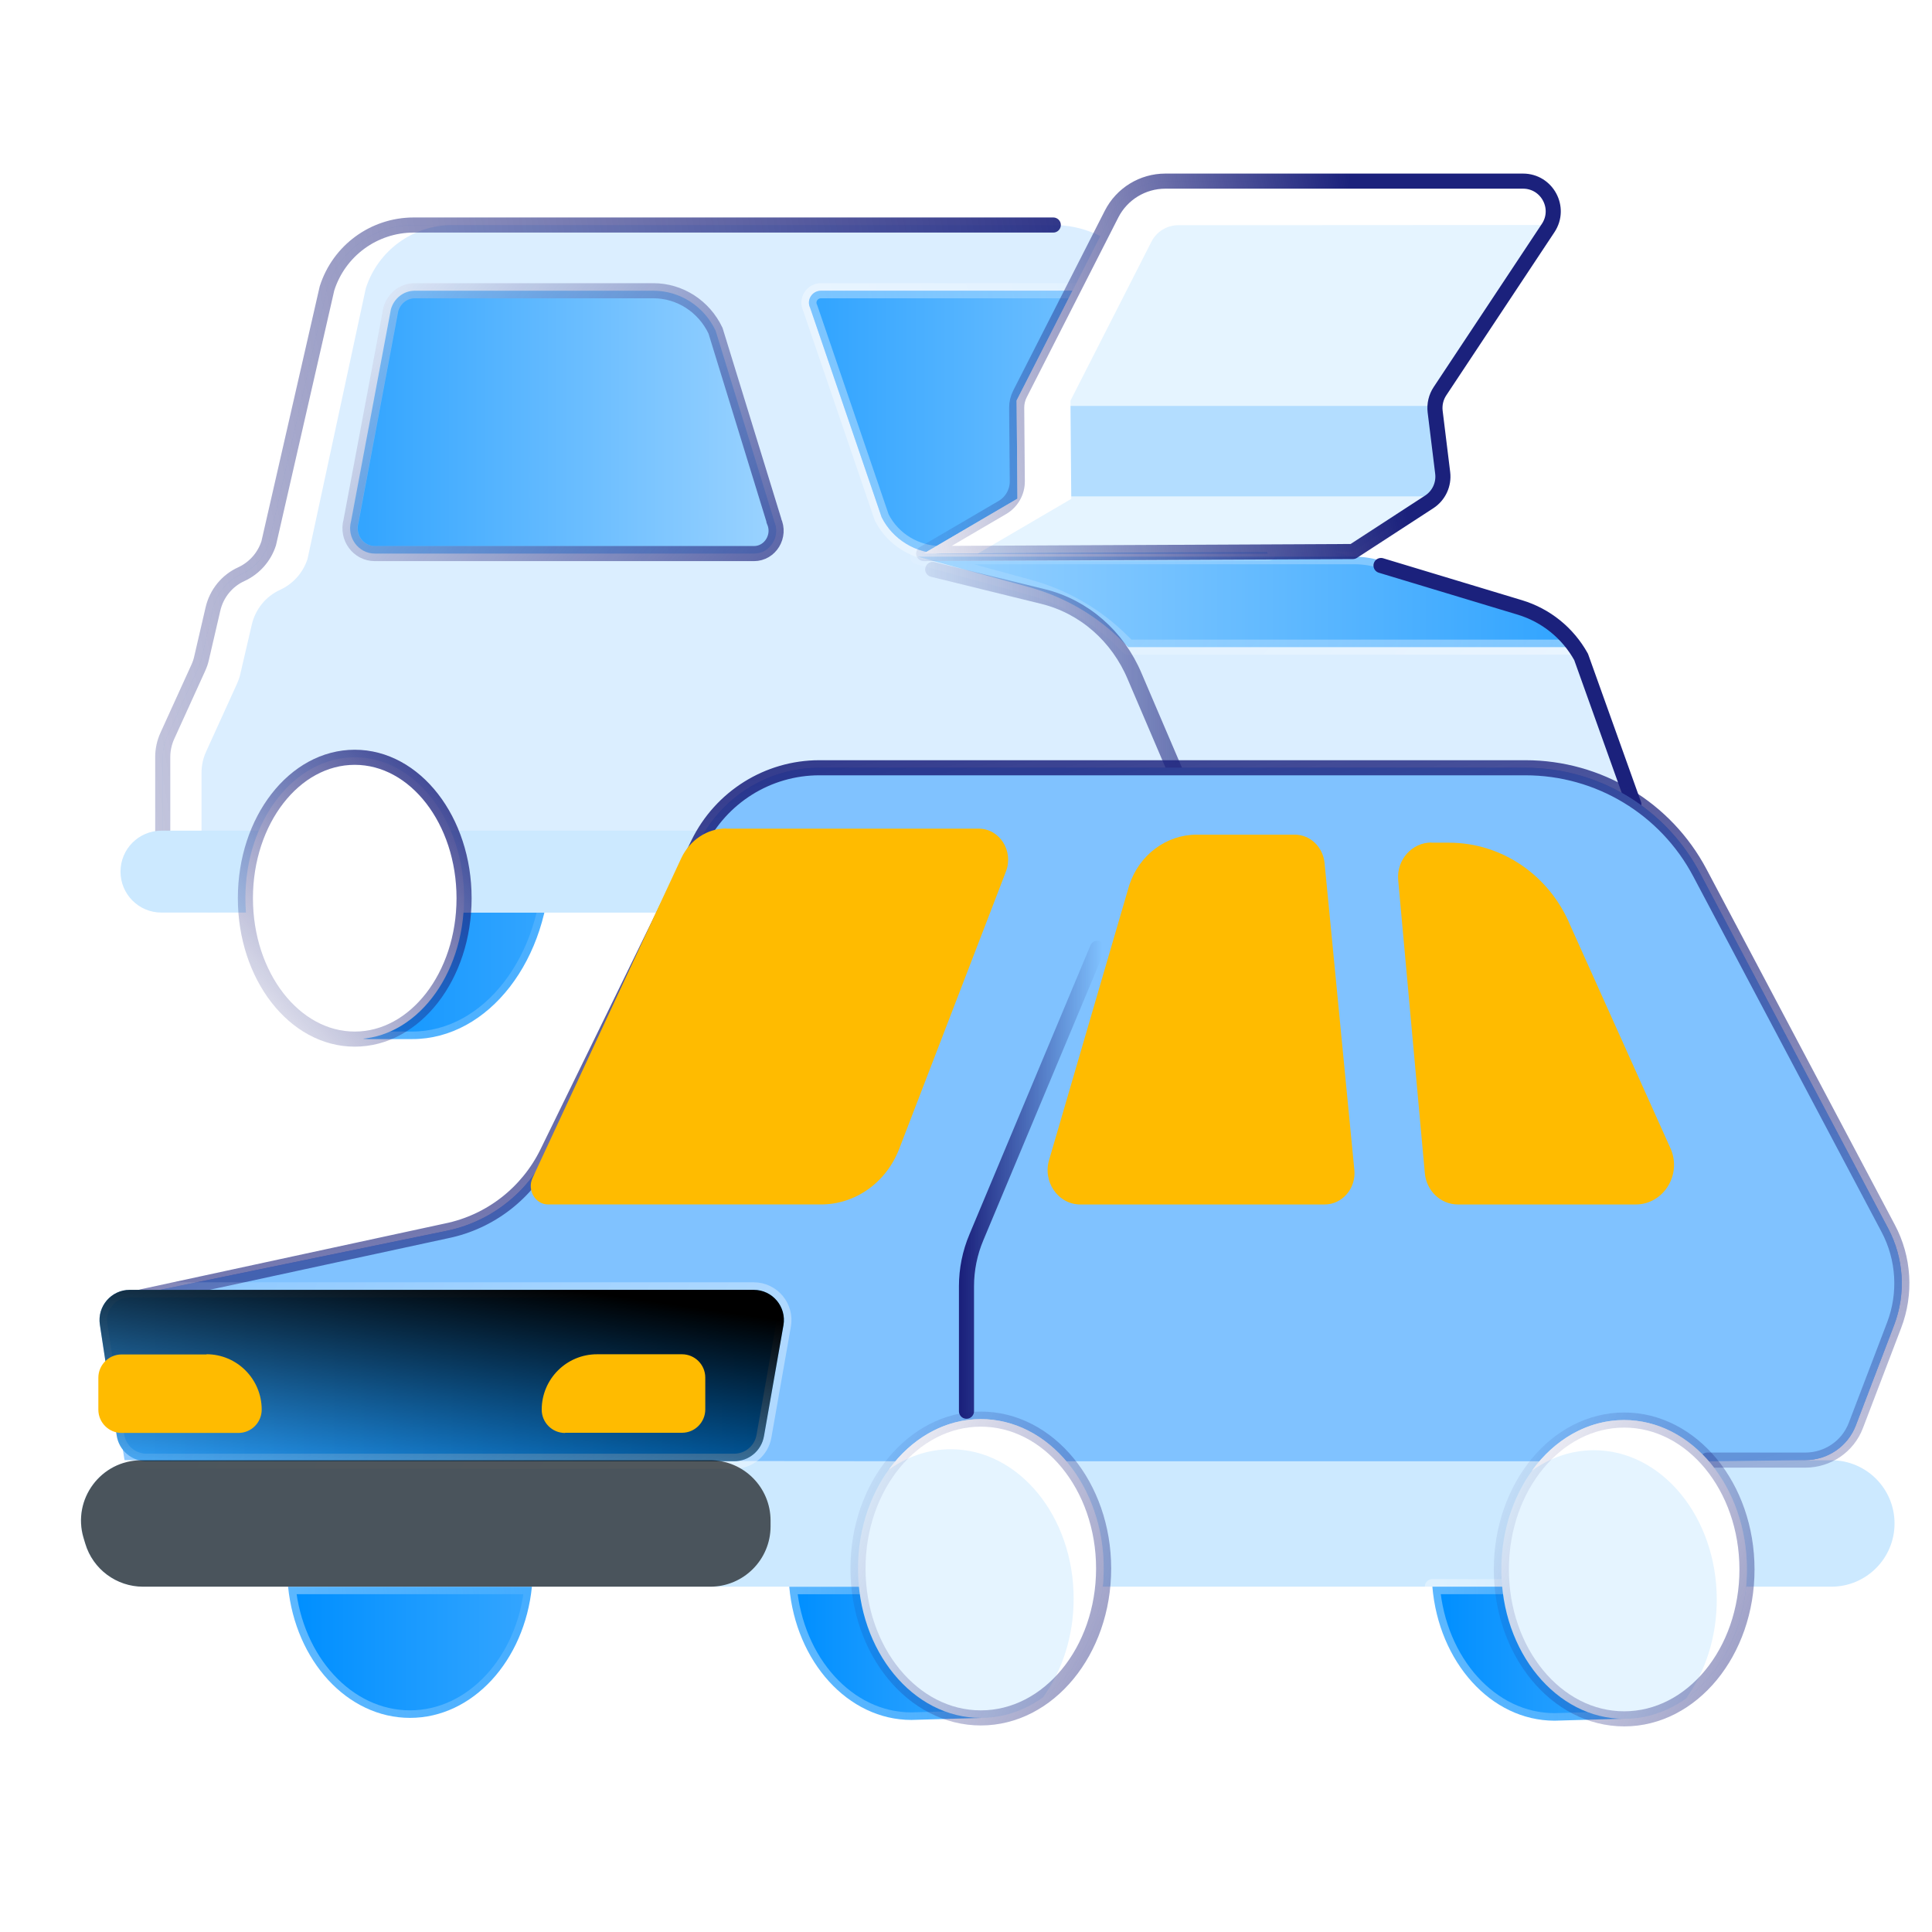 <svg width="64" height="64" viewBox="0 0 64 64" fill="none" xmlns="http://www.w3.org/2000/svg">
<g clip-path="url(#clip0_734_7575)">
<path d="M30.605 34.421C33.128 34.421 35.174 31.776 35.174 28.513C35.174 25.25 33.128 22.605 30.605 22.605C28.081 22.605 26.035 25.25 26.035 28.513C26.035 30.635 27.151 32.514 28.601 33.566L28.161 34.421H30.605Z" fill="#90ADF0"/>
<path d="M13.659 34.421C16.183 34.421 18.229 31.776 18.229 28.513C18.229 25.25 16.183 22.605 13.659 22.605C11.136 22.605 9.09 25.25 9.09 28.513C9.09 30.194 10.698 32.917 11.368 33.978C11.545 34.259 11.854 34.421 12.186 34.421H13.659Z" fill="url(#paint0_linear_734_7575)" stroke="url(#paint1_linear_734_7575)" stroke-opacity="0.4" stroke-width="0.5" stroke-linejoin="round"/>
<g style="mix-blend-mode:overlay" opacity="0.64">
<path d="M30.605 34.421C33.128 34.421 35.174 31.776 35.174 28.513C35.174 25.25 33.128 22.605 30.605 22.605C28.081 22.605 26.035 25.25 26.035 28.513C26.035 30.635 27.151 32.514 28.601 33.566L28.161 34.421H30.605Z" fill="black"/>
</g>
<g style="mix-blend-mode:overlay" opacity="0.64">
<path d="M30.605 34.419C33.128 34.419 35.174 31.774 35.174 28.512C35.174 25.249 33.128 22.604 30.605 22.604C28.081 22.604 26.035 25.249 26.035 28.512C26.035 30.633 27.151 32.512 28.601 33.565L28.161 34.419H30.605Z" fill="black"/>
</g>
<path d="M54.705 28.199L38.011 28.429C36.976 28.429 36.976 28.429 34.388 28.429C33.009 29.151 31.358 28.537 28.833 28.537C26.308 28.537 29.868 28.537 25.728 28.537C25.728 29.513 23.848 29.417 24.176 30.228H15.309C15.637 29.417 15.309 29.513 15.309 28.537C15.309 27.561 13.361 28.537 10.836 28.537C8.311 28.537 9.688 28.537 7.201 28.537C7.201 29.513 6.872 29.417 7.201 30.228H7.082C6.153 30.228 5.395 29.474 5.395 28.537V25.081C5.395 24.837 5.445 24.599 5.547 24.377L6.572 22.124C6.618 22.022 6.657 21.914 6.68 21.806L7.059 20.172C7.178 19.661 7.524 19.235 7.999 19.02C8.429 18.821 8.758 18.452 8.905 17.998L10.836 9.554C11.232 8.305 12.393 7.454 13.707 7.454H34.895C35.863 7.454 36.786 7.857 37.443 8.566L44.22 18.271L50.347 20.121C51.213 20.382 51.938 20.966 52.379 21.761L54.705 28.199Z" fill="#DBEEFF"/>
<path d="M52.323 21.438H37.374L37.194 21.257C36.333 20.393 35.261 19.77 34.084 19.448L30.398 18.441H44.859C45.182 18.441 45.503 18.493 45.81 18.596L51.326 20.439L52.323 21.438Z" fill="url(#paint2_linear_734_7575)" stroke="url(#paint3_linear_734_7575)" stroke-opacity="0.4" stroke-width="0.5" stroke-linejoin="round"/>
<path d="M14.988 7.454C13.675 7.454 12.514 8.305 12.117 9.554L10.187 18.517C10.039 18.971 9.711 19.34 9.281 19.538C8.805 19.754 8.46 20.18 8.341 20.691L7.961 22.325C7.939 22.433 7.899 22.541 7.854 22.643L6.829 24.896C6.727 25.117 6.676 25.356 6.676 25.6V29.056C6.676 29.622 6.773 29.922 7.197 30.229H7.078C6.149 30.229 5.391 29.474 5.391 28.538V25.081C5.391 24.837 5.442 24.599 5.544 24.378L6.568 22.125C6.614 22.022 6.653 21.915 6.676 21.807L7.055 20.172C7.174 19.662 7.52 19.236 7.995 19.02C8.426 18.822 8.754 18.453 8.901 17.999L10.832 9.554C11.229 8.305 12.389 7.454 13.703 7.454H14.988Z" fill="white"/>
<path d="M5.391 29.536V25.081C5.391 24.837 5.442 24.599 5.543 24.377L6.568 22.124C6.614 22.022 6.653 21.914 6.676 21.806L7.055 20.172C7.174 19.661 7.52 19.235 7.995 19.02C8.426 18.821 8.754 18.452 8.901 17.998L10.832 9.554C11.228 8.305 12.389 7.454 13.703 7.454H34.891M54.123 26.643L52.376 21.761C51.934 20.966 51.209 20.382 50.343 20.121L45.748 18.733" stroke="url(#paint4_linear_734_7575)" stroke-width="0.5" stroke-linecap="round" stroke-linejoin="round"/>
<path d="M55.484 28.873C55.484 28.124 54.877 27.517 54.128 27.517H5.345C4.598 27.517 3.992 28.124 3.992 28.873C3.992 29.623 4.598 30.23 5.345 30.23H54.128C54.877 30.23 55.484 29.622 55.484 28.873Z" fill="#CCE9FF"/>
<path d="M11.751 34.422C9.751 34.422 8.129 32.333 8.129 29.755C8.129 27.177 9.751 25.087 11.751 25.087C13.752 25.087 15.373 27.177 15.373 29.755C15.373 32.333 13.752 34.422 11.751 34.422Z" fill="white"/>
<path d="M11.751 34.422C9.751 34.422 8.129 32.332 8.129 29.754C8.129 27.176 9.751 25.086 11.751 25.086C13.752 25.086 15.373 27.176 15.373 29.754C15.373 32.332 13.752 34.422 11.751 34.422Z" stroke="url(#paint5_linear_734_7575)" stroke-width="0.5" stroke-linecap="round" stroke-linejoin="round"/>
<path d="M31.182 18.338H41.999L36.983 10.219C36.633 9.846 36.137 9.631 35.615 9.631H27.198C26.902 9.631 26.708 9.936 26.838 10.198L29.206 17.134C29.573 17.87 30.342 18.338 31.182 18.338Z" fill="#A6C1FF"/>
<path d="M31.182 18.338H41.999L36.983 10.22C36.633 9.847 36.137 9.631 35.615 9.631H27.198C26.902 9.631 26.708 9.936 26.838 10.199L29.206 17.135C29.573 17.87 30.342 18.338 31.182 18.338Z" fill="url(#paint6_linear_734_7575)" stroke="url(#paint7_linear_734_7575)" stroke-opacity="0.4" stroke-width="0.5" stroke-linejoin="round"/>
<path d="M25.643 17.245L23.706 10.955C23.324 10.146 22.524 9.631 21.648 9.631H13.739C13.372 9.631 13.051 9.883 12.949 10.246L11.629 17.266C11.481 17.807 11.874 18.338 12.419 18.338H24.98C25.521 18.338 25.877 17.749 25.638 17.25L25.643 17.245Z" fill="url(#paint8_linear_734_7575)" stroke="url(#paint9_linear_734_7575)" stroke-opacity="0.4" stroke-width="0.5" stroke-linejoin="round"/>
<path d="M23.703 10.956L25.639 17.245L25.634 17.25C25.873 17.75 25.517 18.338 24.977 18.338H12.415C11.87 18.338 11.477 17.807 11.625 17.266L12.945 10.246C13.047 9.884 13.368 9.631 13.735 9.631H21.644C22.52 9.631 23.32 10.146 23.703 10.956Z" stroke="url(#paint10_linear_734_7575)" stroke-width="0.5" stroke-linecap="round" stroke-linejoin="round"/>
<path d="M52.102 31.227C51.337 33.116 49.831 34.422 48.065 34.422C46.298 34.422 44.792 33.116 44.027 31.227H52.102Z" fill="#90ADF0"/>
<path d="M39.178 26.124L37.59 22.411C37.029 21.071 35.906 20.094 34.553 19.761L30.898 18.863" stroke="url(#paint11_linear_734_7575)" stroke-width="0.5" stroke-linecap="round" stroke-linejoin="round"/>
<path d="M44.816 18.27L47.867 16.287L47.497 13.267L51.285 7.553C51.726 6.888 51.249 6 50.452 6H38.604C37.852 6 37.163 6.422 36.822 7.092L33.677 13.267L33.704 16.519L30.598 18.337L44.816 18.27Z" fill="#E5F4FF"/>
<path d="M33.887 13.447H47.502L47.839 16.444H33.887V13.447Z" fill="#B3DDFF"/>
<path d="M50.572 6C51.319 6 51.765 6.831 51.352 7.453L39.033 7.46C38.657 7.46 38.313 7.671 38.143 8.006L35.46 13.274L35.487 16.526L32.392 18.337H30.598L33.704 16.519L33.677 13.267L36.822 7.092C37.163 6.422 37.852 6 38.604 6H50.572Z" fill="white"/>
<path d="M47.343 16.627L44.816 18.27L30.598 18.337L33.204 16.812C33.514 16.631 33.703 16.298 33.699 15.94L33.679 13.511C33.677 13.351 33.715 13.192 33.788 13.049L36.822 7.092C37.163 6.422 37.852 6 38.604 6H50.452C51.249 6 51.726 6.888 51.285 7.553L47.701 12.959C47.569 13.158 47.513 13.397 47.541 13.633L47.791 15.667C47.837 16.046 47.664 16.419 47.343 16.627Z" stroke="url(#paint12_linear_734_7575)" stroke-width="0.5" stroke-linecap="round" stroke-linejoin="round"/>
<path d="M32.471 52.561L32.5 56.909L30.19 56.975C28.087 56.975 26.363 55.042 26.145 52.561H32.471Z" fill="url(#paint13_linear_734_7575)" stroke="url(#paint14_linear_734_7575)" stroke-opacity="0.4" stroke-width="0.5" stroke-linejoin="round"/>
<path d="M17.62 52.56C17.376 55.01 15.661 56.907 13.582 56.907C11.502 56.907 9.787 55.01 9.543 52.56H17.62Z" fill="url(#paint15_linear_734_7575)" stroke="url(#paint16_linear_734_7575)" stroke-opacity="0.4" stroke-width="0.5" stroke-linejoin="round"/>
<path d="M62.759 50.467C62.759 49.31 61.822 48.373 60.665 48.373H4.681C3.343 48.373 2.382 49.662 2.764 50.944L2.821 51.133C3.073 51.98 3.853 52.561 4.737 52.561H60.665C61.822 52.561 62.759 51.624 62.759 50.467Z" fill="#CCE9FF"/>
<path d="M53.778 52.56L53.807 56.934L51.496 57C49.387 57 47.659 55.053 47.449 52.56H53.778Z" fill="url(#paint17_linear_734_7575)" stroke="url(#paint18_linear_734_7575)" stroke-opacity="0.4" stroke-width="0.5" stroke-linejoin="round"/>
<path d="M23.19 48.631C23.085 48.512 22.946 48.426 22.781 48.387C22.946 48.42 23.085 48.512 23.19 48.631Z" fill="#EBF1FF"/>
<path d="M14.79 40.774L4.665 42.859H4.652C3.888 43.017 3.381 43.749 3.513 44.522V44.554L3.921 47.082L4.058 47.947C4.097 48.19 4.306 48.368 4.552 48.368H29.741C30.465 47.563 31.419 47.069 32.479 47.069H31.86C32.065 47.029 32.269 47.002 32.479 47.002C33.566 47.002 34.547 47.524 35.277 48.368H51.03C51.756 47.552 52.743 47.035 53.783 47.035C54.856 47.035 55.83 47.544 56.554 48.368H59.8C60.544 48.368 61.215 47.913 61.479 47.214L62.743 43.901C63.144 42.852 63.072 41.678 62.545 40.688L56.311 28.916C55.178 26.772 52.953 25.433 50.531 25.433H27.14C25.435 25.433 23.882 26.409 23.131 27.94L18.128 38.181C17.476 39.513 16.245 40.477 14.79 40.774Z" fill="#90ADF0"/>
<path d="M14.79 40.774L4.665 42.859H4.652C3.888 43.017 3.381 43.749 3.513 44.522V44.554L3.921 47.082L4.125 48.368L29.903 48.406H56.81L59.8 48.368C60.544 48.368 61.215 47.913 61.479 47.214L62.743 43.901C63.144 42.852 63.072 41.678 62.545 40.688L56.311 28.916C55.178 26.772 52.953 25.433 50.531 25.433H27.14C25.435 25.433 23.882 26.409 23.131 27.94L18.128 38.181C17.476 39.513 16.245 40.477 14.79 40.774Z" fill="#80C2FF"/>
<path d="M56.556 48.368H59.802C60.546 48.368 61.217 47.913 61.48 47.214L62.745 43.901C63.146 42.852 63.074 41.678 62.547 40.688L56.313 28.916C55.18 26.772 52.955 25.433 50.532 25.433H27.142C25.437 25.433 23.883 26.409 23.133 27.94L18.13 38.181C17.478 39.513 16.247 40.477 14.792 40.774L4.703 42.956" stroke="url(#paint19_linear_734_7575)" stroke-width="0.5" stroke-linecap="round" stroke-linejoin="round"/>
<path d="M3.308 43.878L3.866 47.555C3.94 48.044 4.36 48.405 4.854 48.405H24.322C24.808 48.405 25.223 48.056 25.307 47.578L25.953 43.901C26.06 43.289 25.589 42.728 24.968 42.728H4.297C3.685 42.728 3.217 43.273 3.308 43.878Z" fill="url(#paint20_linear_734_7575)" stroke="url(#paint21_linear_734_7575)" stroke-opacity="0.4" stroke-width="0.5" stroke-linejoin="round"/>
<g style="mix-blend-mode:overlay">
<path d="M3.308 43.878L3.866 47.555C3.94 48.044 4.36 48.405 4.854 48.405H24.322C24.808 48.405 25.223 48.056 25.307 47.578L25.953 43.901C26.06 43.289 25.589 42.728 24.968 42.728H4.297C3.685 42.728 3.217 43.273 3.308 43.878Z" fill="url(#paint22_linear_734_7575)"/>
</g>
<g style="mix-blend-mode:overlay" opacity="0.64">
<path d="M25.526 50.373C25.526 49.268 24.631 48.373 23.526 48.373H4.685C3.347 48.373 2.386 49.662 2.768 50.944L2.825 51.133C3.077 51.98 3.857 52.561 4.741 52.561H23.526C24.631 52.561 25.526 51.666 25.526 50.561V50.373Z" fill="black"/>
</g>
<path d="M53.803 56.939C51.556 56.939 49.734 54.723 49.734 51.99C49.734 49.257 51.556 47.041 53.803 47.041C56.05 47.041 57.871 49.257 57.871 51.99C57.871 54.723 56.05 56.939 53.803 56.939Z" fill="#E5F4FF"/>
<path d="M55.854 56.262C56.486 55.39 56.87 54.244 56.87 52.989C56.87 50.256 55.049 48.04 52.802 48.04C52.052 48.04 51.349 48.287 50.746 48.718C51.492 47.69 52.583 47.041 53.798 47.041C56.045 47.041 57.867 49.257 57.867 51.99C57.867 53.811 57.058 55.403 55.854 56.262Z" fill="white"/>
<path d="M53.803 56.939C51.556 56.939 49.734 54.723 49.734 51.99C49.734 49.257 51.556 47.041 53.803 47.041C56.05 47.041 57.871 49.257 57.871 51.99C57.871 54.723 56.05 56.939 53.803 56.939Z" stroke="url(#paint23_linear_734_7575)" stroke-width="0.5" stroke-linecap="round" stroke-linejoin="round"/>
<path d="M32.49 56.908C30.243 56.908 28.422 54.692 28.422 51.959C28.422 49.226 30.243 47.01 32.49 47.01C34.737 47.01 36.559 49.226 36.559 51.959C36.559 54.692 34.737 56.908 32.49 56.908Z" fill="#E5F4FF"/>
<path d="M34.549 56.23C35.182 55.358 35.566 54.212 35.566 52.957C35.566 50.224 33.744 48.008 31.497 48.008C30.747 48.008 30.045 48.255 29.441 48.686C30.187 47.658 31.278 47.01 32.493 47.01C34.74 47.01 36.562 49.225 36.562 51.959C36.562 53.78 35.753 55.371 34.549 56.23Z" fill="white"/>
<path d="M32.49 56.908C30.243 56.908 28.422 54.692 28.422 51.959C28.422 49.226 30.243 47.01 32.49 47.01C34.737 47.01 36.559 49.226 36.559 51.959C36.559 54.692 34.737 56.908 32.49 56.908Z" stroke="url(#paint24_linear_734_7575)" stroke-width="0.5" stroke-linecap="round" stroke-linejoin="round"/>
<path d="M36.354 31.412L32.345 40.986C32.127 41.501 32.016 42.055 32.016 42.609V46.748" stroke="url(#paint25_linear_734_7575)" stroke-width="0.5" stroke-linecap="round" stroke-linejoin="round"/>
<g filter="url(#filter0_d_734_7575)">
<path d="M26.059 27.45H34.42C35.115 27.45 35.587 28.192 35.322 28.873L31.788 38.056C31.357 39.175 30.334 39.899 29.197 39.899H20.157C19.732 39.899 19.456 39.424 19.64 39.023L24.57 28.423C24.852 27.828 25.427 27.444 26.059 27.444V27.45Z" fill="#FFBB00"/>
</g>
<g filter="url(#filter1_d_734_7575)">
<path d="M41.642 27.649H44.889C45.396 27.649 45.819 28.047 45.877 28.578L46.864 38.75C46.927 39.364 46.468 39.9 45.877 39.9H37.788C37.043 39.9 36.52 39.131 36.763 38.391L39.409 29.319C39.736 28.323 40.633 27.649 41.642 27.649Z" fill="#FFBB00"/>
</g>
<g filter="url(#filter2_d_734_7575)">
<path d="M49.417 27.915H49.999C51.752 27.915 53.335 28.998 54.024 30.67L57.353 38.076C57.706 38.939 57.094 39.9 56.182 39.9H50.298C49.722 39.9 49.245 39.444 49.198 38.848L48.316 29.144C48.263 28.481 48.775 27.909 49.417 27.909V27.915Z" fill="#FFBB00"/>
</g>
<g filter="url(#filter3_d_734_7575)">
<path d="M7.846 43.868H5.028C4.6 43.868 4.258 44.218 4.258 44.64V45.696C4.258 46.125 4.607 46.468 5.028 46.468H8.899C9.327 46.468 9.669 46.118 9.669 45.696C9.669 44.686 8.853 43.861 7.839 43.861L7.846 43.868Z" fill="#FFBB00"/>
</g>
<g filter="url(#filter4_d_734_7575)">
<path d="M19.722 46.462H23.593C24.021 46.462 24.363 46.112 24.363 45.69V44.634C24.363 44.205 24.015 43.862 23.593 43.862H20.776C19.768 43.862 18.945 44.681 18.945 45.697C18.945 46.126 19.294 46.469 19.716 46.469L19.722 46.462Z" fill="#FFBB00"/>
</g>
</g>
<defs>
<filter id="filter0_d_734_7575" x="13.582" y="23.444" width="23.815" height="20.454" filterUnits="userSpaceOnUse" color-interpolation-filters="sRGB">
<feFlood flood-opacity="0" result="BackgroundImageFix"/>
<feColorMatrix in="SourceAlpha" type="matrix" values="0 0 0 0 0 0 0 0 0 0 0 0 0 0 0 0 0 0 127 0" result="hardAlpha"/>
<feOffset dx="-2"/>
<feGaussianBlur stdDeviation="2"/>
<feComposite in2="hardAlpha" operator="out"/>
<feColorMatrix type="matrix" values="0 0 0 0 1 0 0 0 0 0.78 0 0 0 0 0.165 0 0 0 0.7 0"/>
<feBlend mode="normal" in2="BackgroundImageFix" result="effect1_dropShadow_734_7575"/>
<feBlend mode="normal" in="SourceGraphic" in2="effect1_dropShadow_734_7575" result="shape"/>
</filter>
<filter id="filter1_d_734_7575" x="30.703" y="23.649" width="18.167" height="20.251" filterUnits="userSpaceOnUse" color-interpolation-filters="sRGB">
<feFlood flood-opacity="0" result="BackgroundImageFix"/>
<feColorMatrix in="SourceAlpha" type="matrix" values="0 0 0 0 0 0 0 0 0 0 0 0 0 0 0 0 0 0 127 0" result="hardAlpha"/>
<feOffset dx="-2"/>
<feGaussianBlur stdDeviation="2"/>
<feComposite in2="hardAlpha" operator="out"/>
<feColorMatrix type="matrix" values="0 0 0 0 1 0 0 0 0 0.78 0 0 0 0 0.165 0 0 0 0.7 0"/>
<feBlend mode="normal" in2="BackgroundImageFix" result="effect1_dropShadow_734_7575"/>
<feBlend mode="normal" in="SourceGraphic" in2="effect1_dropShadow_734_7575" result="shape"/>
</filter>
<filter id="filter2_d_734_7575" x="42.312" y="23.909" width="17.142" height="19.991" filterUnits="userSpaceOnUse" color-interpolation-filters="sRGB">
<feFlood flood-opacity="0" result="BackgroundImageFix"/>
<feColorMatrix in="SourceAlpha" type="matrix" values="0 0 0 0 0 0 0 0 0 0 0 0 0 0 0 0 0 0 127 0" result="hardAlpha"/>
<feOffset dx="-2"/>
<feGaussianBlur stdDeviation="2"/>
<feComposite in2="hardAlpha" operator="out"/>
<feColorMatrix type="matrix" values="0 0 0 0 1 0 0 0 0 0.78 0 0 0 0 0.165 0 0 0 0.7 0"/>
<feBlend mode="normal" in2="BackgroundImageFix" result="effect1_dropShadow_734_7575"/>
<feBlend mode="normal" in="SourceGraphic" in2="effect1_dropShadow_734_7575" result="shape"/>
</filter>
<filter id="filter3_d_734_7575" x="-0.742" y="40.861" width="13.412" height="10.606" filterUnits="userSpaceOnUse" color-interpolation-filters="sRGB">
<feFlood flood-opacity="0" result="BackgroundImageFix"/>
<feColorMatrix in="SourceAlpha" type="matrix" values="0 0 0 0 0 0 0 0 0 0 0 0 0 0 0 0 0 0 127 0" result="hardAlpha"/>
<feOffset dx="-1" dy="1"/>
<feGaussianBlur stdDeviation="2"/>
<feComposite in2="hardAlpha" operator="out"/>
<feColorMatrix type="matrix" values="0 0 0 0 1 0 0 0 0 0.757 0 0 0 0 0.086 0 0 0 0.5 0"/>
<feBlend mode="normal" in2="BackgroundImageFix" result="effect1_dropShadow_734_7575"/>
<feBlend mode="normal" in="SourceGraphic" in2="effect1_dropShadow_734_7575" result="shape"/>
</filter>
<filter id="filter4_d_734_7575" x="13.945" y="40.862" width="13.418" height="10.606" filterUnits="userSpaceOnUse" color-interpolation-filters="sRGB">
<feFlood flood-opacity="0" result="BackgroundImageFix"/>
<feColorMatrix in="SourceAlpha" type="matrix" values="0 0 0 0 0 0 0 0 0 0 0 0 0 0 0 0 0 0 127 0" result="hardAlpha"/>
<feOffset dx="-1" dy="1"/>
<feGaussianBlur stdDeviation="2"/>
<feComposite in2="hardAlpha" operator="out"/>
<feColorMatrix type="matrix" values="0 0 0 0 1 0 0 0 0 0.757 0 0 0 0 0.086 0 0 0 0.5 0"/>
<feBlend mode="normal" in2="BackgroundImageFix" result="effect1_dropShadow_734_7575"/>
<feBlend mode="normal" in="SourceGraphic" in2="effect1_dropShadow_734_7575" result="shape"/>
</filter>
<linearGradient id="paint0_linear_734_7575" x1="9.393" y1="32.974" x2="18.03" y2="32.974" gradientUnits="userSpaceOnUse">
<stop stop-color="#008FFF"/>
<stop offset="1" stop-color="#33A5FF"/>
</linearGradient>
<linearGradient id="paint1_linear_734_7575" x1="8.915" y1="34.422" x2="21.95" y2="33.196" gradientUnits="userSpaceOnUse">
<stop stop-color="white"/>
<stop offset="1" stop-color="white" stop-opacity="0"/>
</linearGradient>
<linearGradient id="paint2_linear_734_7575" x1="51.6" y1="21.07" x2="30.88" y2="21.07" gradientUnits="userSpaceOnUse">
<stop stop-color="#33A5FF"/>
<stop offset="1" stop-color="#99D2FF"/>
</linearGradient>
<linearGradient id="paint3_linear_734_7575" x1="52.747" y1="21.438" x2="35.142" y2="5.769" gradientUnits="userSpaceOnUse">
<stop stop-color="white"/>
<stop offset="1" stop-color="white" stop-opacity="0"/>
</linearGradient>
<linearGradient id="paint4_linear_734_7575" x1="40.862" y1="10.451" x2="-10.017" y2="19.301" gradientUnits="userSpaceOnUse">
<stop stop-color="#1B217C"/>
<stop offset="1" stop-color="#1B217C" stop-opacity="0"/>
</linearGradient>
<linearGradient id="paint5_linear_734_7575" x1="16.445" y1="23.934" x2="5.96" y2="33.4" gradientUnits="userSpaceOnUse">
<stop stop-color="#1B217C"/>
<stop offset="1" stop-color="#1B217C" stop-opacity="0"/>
</linearGradient>
<linearGradient id="paint6_linear_734_7575" x1="27.299" y1="17.271" x2="41.666" y2="17.271" gradientUnits="userSpaceOnUse">
<stop stop-color="#33A5FF"/>
<stop offset="1" stop-color="#99D2FF"/>
</linearGradient>
<linearGradient id="paint7_linear_734_7575" x1="26.504" y1="18.338" x2="47.435" y2="13.892" gradientUnits="userSpaceOnUse">
<stop stop-color="white"/>
<stop offset="1" stop-color="white" stop-opacity="0"/>
</linearGradient>
<linearGradient id="paint8_linear_734_7575" x1="12.064" y1="17.271" x2="25.405" y2="17.271" gradientUnits="userSpaceOnUse">
<stop stop-color="#33A5FF"/>
<stop offset="1" stop-color="#99D2FF"/>
</linearGradient>
<linearGradient id="paint9_linear_734_7575" x1="11.325" y1="18.337" x2="30.878" y2="14.481" gradientUnits="userSpaceOnUse">
<stop stop-color="white"/>
<stop offset="1" stop-color="white" stop-opacity="0"/>
</linearGradient>
<linearGradient id="paint10_linear_734_7575" x1="32.889" y1="23.436" x2="12.921" y2="7" gradientUnits="userSpaceOnUse">
<stop stop-color="#1B217C"/>
<stop offset="1" stop-color="#1B217C" stop-opacity="0"/>
</linearGradient>
<linearGradient id="paint11_linear_734_7575" x1="46.248" y1="20.293" x2="28.909" y2="20.293" gradientUnits="userSpaceOnUse">
<stop stop-color="#1B217C"/>
<stop offset="1" stop-color="#1B217C" stop-opacity="0"/>
</linearGradient>
<linearGradient id="paint12_linear_734_7575" x1="46.345" y1="15.444" x2="28.902" y2="18.427" gradientUnits="userSpaceOnUse">
<stop stop-color="#1B217C"/>
<stop offset="1" stop-color="#1B217C" stop-opacity="0"/>
</linearGradient>
<linearGradient id="paint13_linear_734_7575" x1="26.354" y1="56.434" x2="32.36" y2="56.434" gradientUnits="userSpaceOnUse">
<stop stop-color="#008FFF"/>
<stop offset="1" stop-color="#33A5FF"/>
</linearGradient>
<linearGradient id="paint14_linear_734_7575" x1="26.021" y1="56.975" x2="34.895" y2="55.421" gradientUnits="userSpaceOnUse">
<stop stop-color="white"/>
<stop offset="1" stop-color="white" stop-opacity="0"/>
</linearGradient>
<linearGradient id="paint15_linear_734_7575" x1="9.806" y1="56.375" x2="17.44" y2="56.375" gradientUnits="userSpaceOnUse">
<stop stop-color="#008FFF"/>
<stop offset="1" stop-color="#33A5FF"/>
</linearGradient>
<linearGradient id="paint16_linear_734_7575" x1="9.383" y1="56.907" x2="20.442" y2="54.408" gradientUnits="userSpaceOnUse">
<stop stop-color="white"/>
<stop offset="1" stop-color="white" stop-opacity="0"/>
</linearGradient>
<linearGradient id="paint17_linear_734_7575" x1="47.66" y1="56.456" x2="53.669" y2="56.456" gradientUnits="userSpaceOnUse">
<stop stop-color="#008FFF"/>
<stop offset="1" stop-color="#33A5FF"/>
</linearGradient>
<linearGradient id="paint18_linear_734_7575" x1="47.328" y1="57" x2="56.207" y2="55.453" gradientUnits="userSpaceOnUse">
<stop stop-color="white"/>
<stop offset="1" stop-color="white" stop-opacity="0"/>
</linearGradient>
<linearGradient id="paint19_linear_734_7575" x1="19.44" y1="19.939" x2="28.949" y2="68.374" gradientUnits="userSpaceOnUse">
<stop stop-color="#1B217C"/>
<stop offset="1" stop-color="#1B217C" stop-opacity="0"/>
</linearGradient>
<linearGradient id="paint20_linear_734_7575" x1="25.398" y1="47.71" x2="3.639" y2="47.71" gradientUnits="userSpaceOnUse">
<stop stop-color="#008FFF"/>
<stop offset="1" stop-color="#33A5FF"/>
</linearGradient>
<linearGradient id="paint21_linear_734_7575" x1="26.603" y1="48.406" x2="-0.045" y2="35.26" gradientUnits="userSpaceOnUse">
<stop stop-color="white"/>
<stop offset="1" stop-color="white" stop-opacity="0"/>
</linearGradient>
<linearGradient id="paint22_linear_734_7575" x1="22.868" y1="43.298" x2="21.698" y2="51.296" gradientUnits="userSpaceOnUse">
<stop/>
<stop offset="1" stop-opacity="0"/>
</linearGradient>
<linearGradient id="paint23_linear_734_7575" x1="66.605" y1="71.818" x2="42.858" y2="61.306" gradientUnits="userSpaceOnUse">
<stop stop-color="#1B217C"/>
<stop offset="1" stop-color="#1B217C" stop-opacity="0"/>
</linearGradient>
<linearGradient id="paint24_linear_734_7575" x1="45.292" y1="71.787" x2="21.546" y2="61.275" gradientUnits="userSpaceOnUse">
<stop stop-color="#1B217C"/>
<stop offset="1" stop-color="#1B217C" stop-opacity="0"/>
</linearGradient>
<linearGradient id="paint25_linear_734_7575" x1="31.852" y1="38.816" x2="36.52" y2="38.816" gradientUnits="userSpaceOnUse">
<stop stop-color="#1B217C"/>
<stop offset="1" stop-color="#1B217C" stop-opacity="0"/>
</linearGradient>
<clipPath id="clip0_734_7575">
<rect width="64" height="64" fill="white"/>
</clipPath>
</defs>
</svg>
